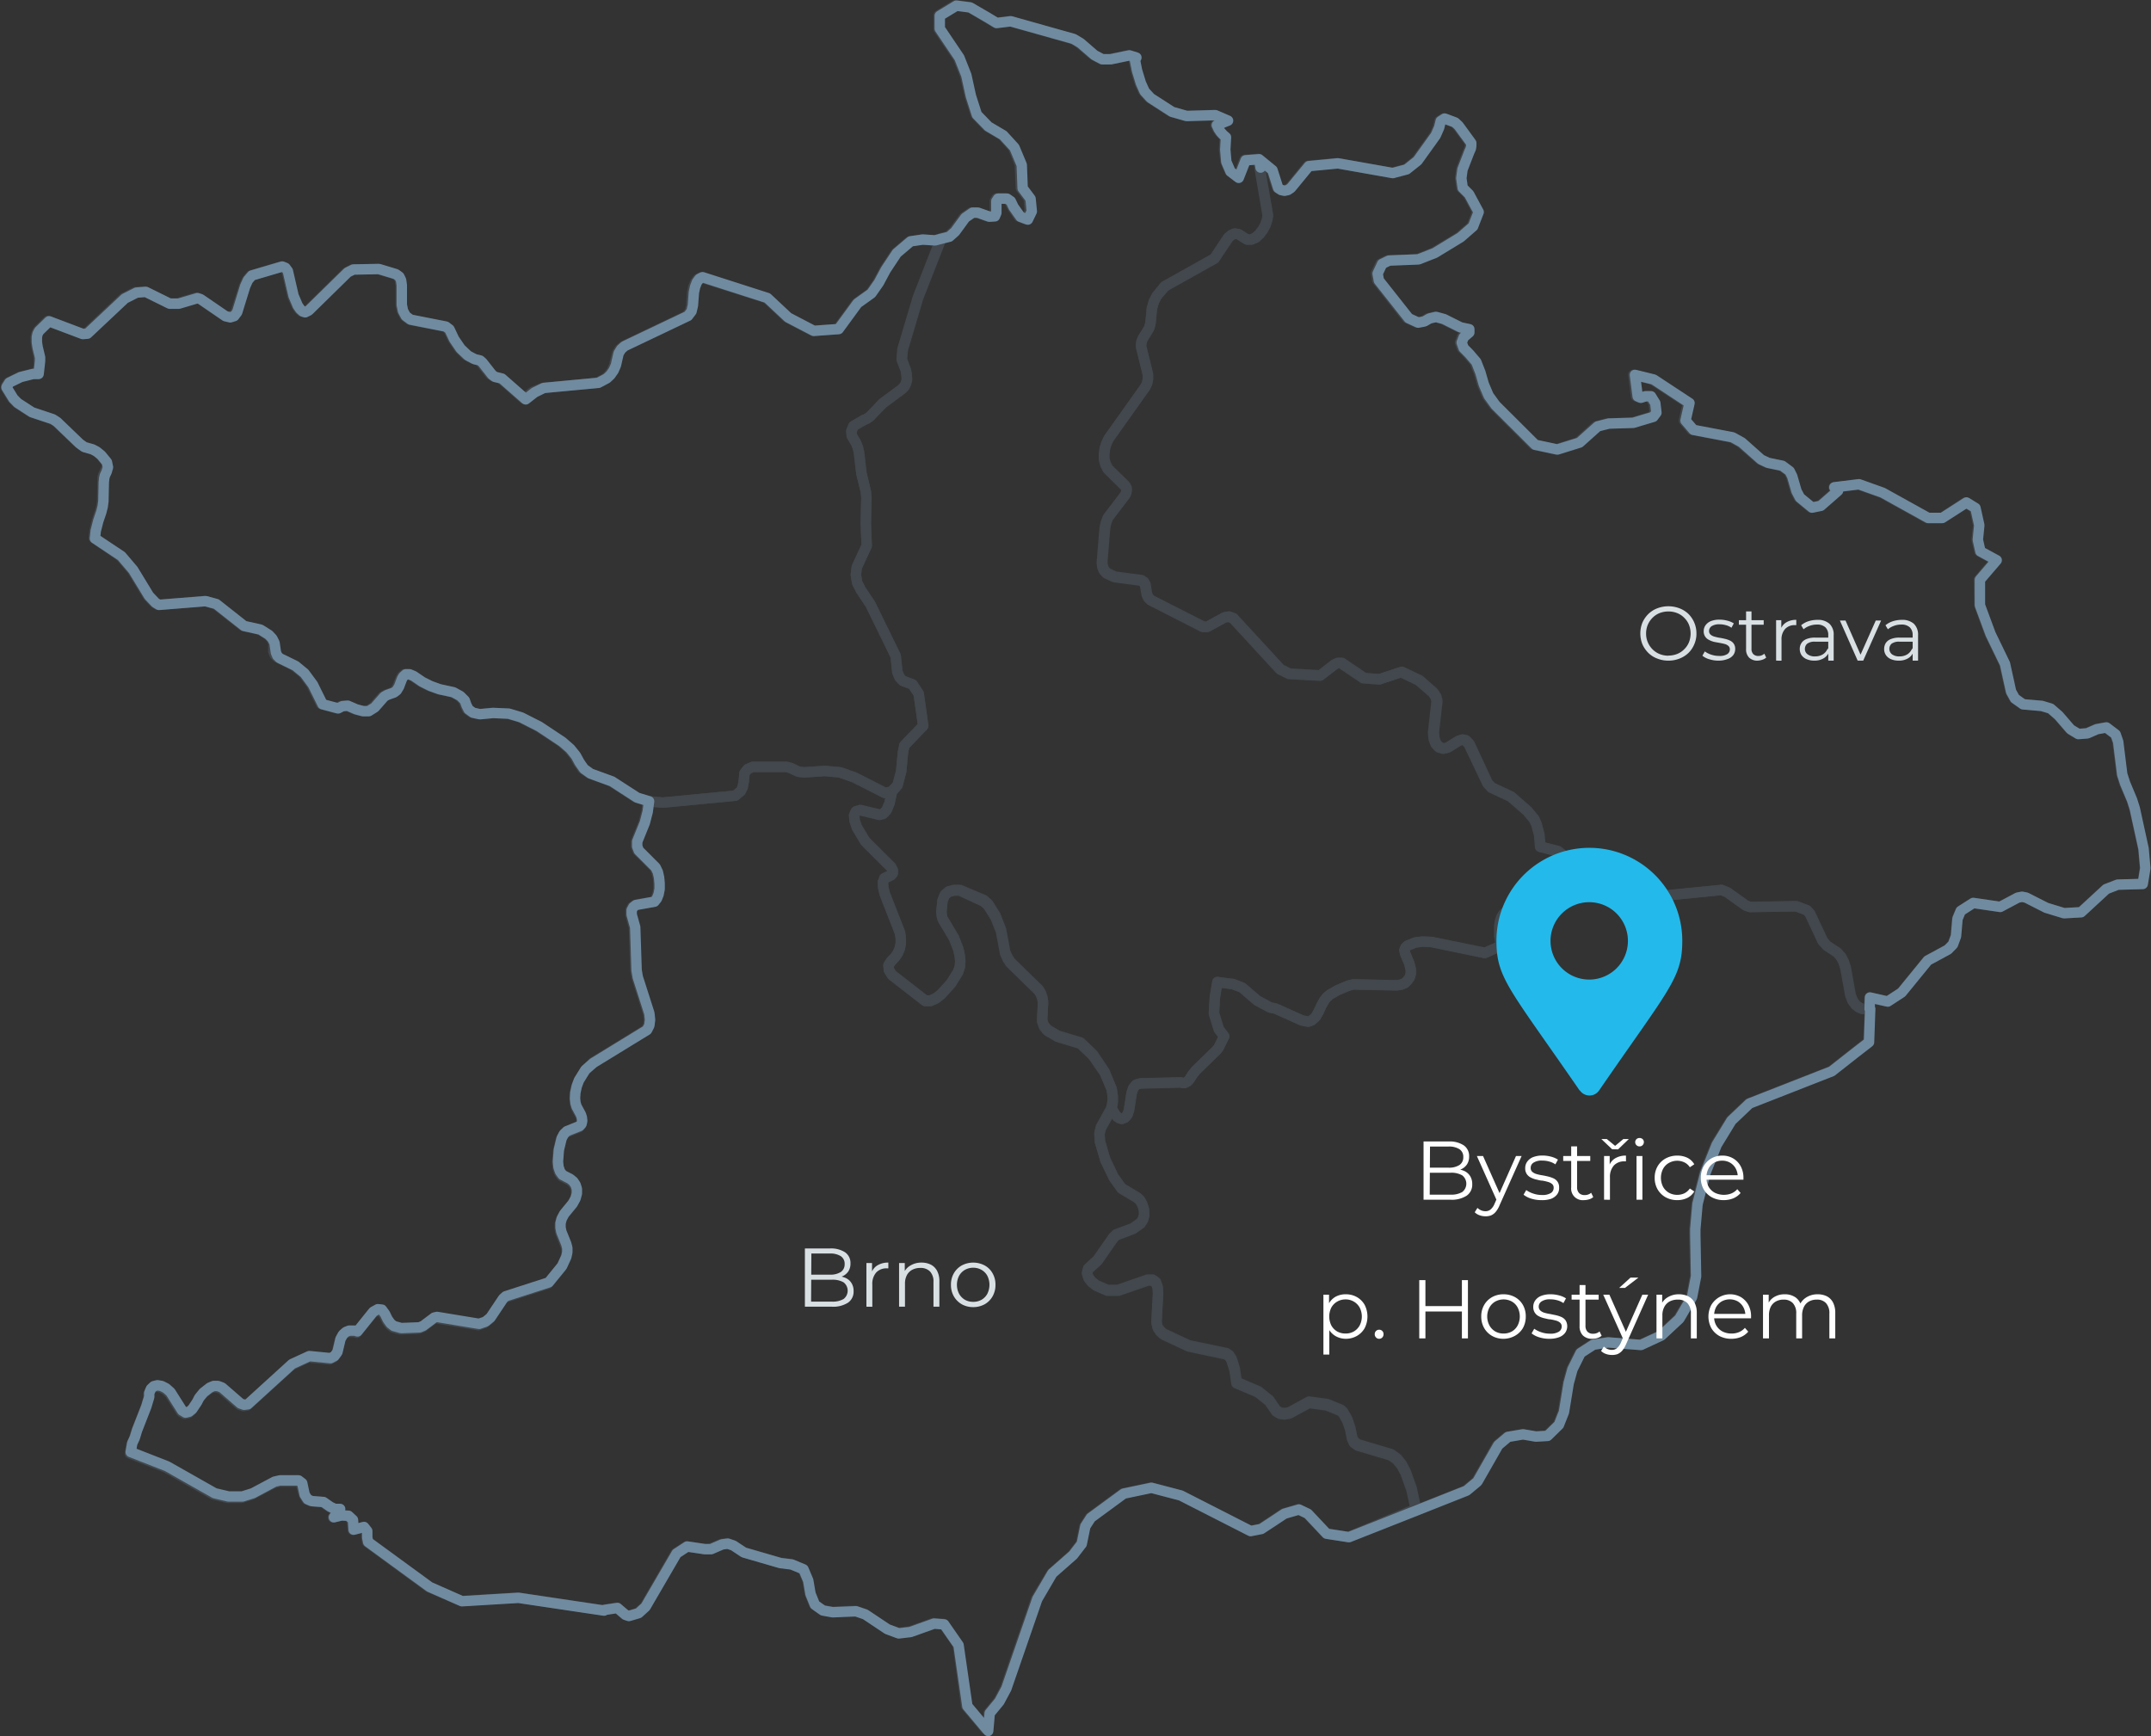 <svg id="Vrstva_1" data-name="Vrstva 1" xmlns="http://www.w3.org/2000/svg" xmlns:xlink="http://www.w3.org/1999/xlink" viewBox="0 0 310.18 250.41"><rect x="0" y="0" width="310.18" height="250.41" fill="#333333" stroke="none"/><defs><style>.cls-1,.cls-6{fill:none;}.cls-2{opacity:0.4;}.cls-3{clip-path:url(#clip-path);}.cls-4{stroke:#576673;fill:none}.cls-4,.cls-6{stroke-linecap:round;stroke-linejoin:round;stroke-width:1.5px;}.cls-5{clip-path:url(#clip-path-2);}.cls-6{stroke:#708ba0;}.cls-7{isolation:isolate;}.cls-8{fill:#d9e0e4;}.cls-9{fill:#fff;}.cls-10{fill:#23b9eb;}</style><clipPath id="clip-path" transform="translate(-0.58 -0.72)"><rect class="cls-1" x="0.75" y="0.75" width="309.51" height="249.99"/></clipPath><clipPath id="clip-path-2" transform="translate(-0.58 -0.72)"><rect class="cls-1" x="0.75" y="0.75" width="310" height="250.36"/></clipPath></defs><g class="cls-2"><g class="cls-3"><path class="cls-4" d="M142.82,3.23l1.3.78,2-.24,9.07,2.55,1,.6,2.05,1.73,1.13.6h1.22l2.69-.56,1,.32-.2.39.3,1.5.55,1.78.53,1.2.87.95,3.11,2,2.1.6,4.14-.12,1.83.78-1.63.66.25.52.31.47.37.4.4.35-.11,1.8L177.3,24l.61,1.42,1.18.89.95-2.53,2-.15,1.4,8.16-.1.64-.24.72-.38.71-.48.65-.56.5-.62.27h-.63l-1.22-.78-.54-.07-.49.2-.45.4-2,3-7.15,4-1.17,1.35-.43.84-.28,1-.2,2.1-.2.74-.9,1.46-.2.5-.07.62,1,4.06,0,.66L166,56l-.3.6L160.44,64l-.34.7-.23.74-.1.77,0,.77.19.74.36.7,2.47,2.43.2.39,0,.41-.16.46-2.53,3.33-.26.68-.17.77-.41,5,.07.6.22.53.4.43,1.14.52,3.81.5.39.27.2.36.25,1.4.19.43.36.37,7.54,3.85.62,0,2.49-1.36.62-.1.62.23,6.78,7.36,1.3.65,4.48.25,2-1.6.47-.22.51,0,3.23,2.18,2.25.18,3.2-1.06,2.55,1.22,2.05,1.77.4.62.13.6-.5,4.5.08.9.27.73.48.52.61.19.58-.13,1.61-1,.51-.17.5.11.5.53,2.7,5.68.58.62,2.78,1.3,2.36,2.05,1,1.21.33.73.4,1.5.15,1.73,2.52.65,1.12.88,1.33,1.53-1.33,3.57-1.28.32-1.09-.1-.5-.26-.83-1-.45-.35-.46-.18h-.47l-.46.2-.42.4-.36.61-.57,1.64-.32.54-.36.34-1.09.61-.32.3-.28.47-.19.61-.09.67,0,1.33.25,1.47-2.37,1.06L207,136.59l-1.34-.05-1,.13-1.07.42-.33.28-.17.4.13.55.58,1.37.21.87v.6l-.17.56-.29.41-.39.39-.53.22-.63.1-6.28-.13-.69.17-1.52.63-1.15.66-.45.37-.37.47-.42.76-.41.9-.44.75-.55.48-.52.18-.9-.18-3.8-1.71-.77-.15-1.87-1-2.17-1.87-1.36-.51-.55-.07-1.66-.22-.36,2.18-.14,2.33.71,2.31.76,1-.79,1.63-.3.38-3,2.92-.48.6-.42.68-.29.32-.4.2-.29,0-.35-.07L165,157l-.62.18-.4.49-.24.7-.38,2.49-.23.66-.37.43-.44.16L162,162l-.34-.24-.28-.32-.4-.7-.09-.22.07-.24.1-.64,0-.77-.15-1-1.05-2.45L158.19,153l-1.8-1.73-3.3-1-1.47-.86-.5-.61-.27-.76.13-2.65-.11-.68-.21-.59-.3-.5-4.1-4-.45-.72-.3-.7-.59-3.16-.79-2-1.08-1.72-.62-.56L139,129.18l-.86,0-.75.19-.57.47-.33.82-.16,1.62.06.58.13.47,1.61,2.7.63,1.6.2.88.1.87-.07.83-.26.77-1,1.61-1.43,1.58-.77.6-.79.34-.75,0-4.8-3.74-.43-.7-.07-.66.39-.6.57-.6.42-.62.27-.66.13-.7v-.74l-.11-.77-2.2-5.62-.22-.91-.05-.77.2-.55,1-.5.23-.28v-.37l-.2-.44-3.77-3.76-1.2-2-.34-1-.07-.8.25-.53.62-.2,2.8.67.54-.15.48-.52.41-1,.36-1.65L130,114l.53-2,.25-2.74.2-1,2.72-2.83-.65-4.64-.88-1.32-1.42-.55-.45-.48-.33-.77-.23-2.3-3.64-7.47-1.41-2.13-.5-1-.2-1.16.15-1.08,1.42-3.08-.12-3.29.09-3.7-.09-.83L124.82,69l-.36-3.07-.16-.67-.25-.63-.62-1.06-.05-.65.29-.74,1.5-.88.33-.12.54-.36,1.8-1.95,2.7-2,.4-.38.26-.49.13-.54-.07-.93-.1-.49-.57-1.48.12-1.45,2.22-7.47,3.34-8.56,1-.25.83-.74,1.47-2,1.06-.73.77,0,1.63.58.8-.05.22-.51,0-1.67.24-.38,1.3,0,.53.37.4.83.95,1.41,1.06.41.57-1.18-.18-1.82-1.14-1.52-.13-3.36L146.69,22l-1.6-1.77-2.15-1.27-1.65-1.7-.87-2.69-.66-2.94-1-2.54-2.83-4.18V2.93l2.4-1.46,2,.26Z" transform="translate(-0.58 -0.72)"/><path class="cls-4" d="M111.08,43.7l3,2.81,3.7,1.93,3.58-.26,2.72-3.72,2-1.43,1.07-1.53,1-1.87,1.59-2.4,2-1.7,1.75-.26,1.77.12,1.07-.27-3.34,8.55-2.22,7.48-.12,1.44.56,1.49.1.48.08.93-.14.54-.25.5-.4.37-2.7,2L126,60.8l-.54.36-.33.12-1.5.88-.3.74.06.65.62,1.06.25.63.16.67.36,3.07.65,2.62.08.83-.08,3.7.13,3.3-1.43,3.07L124,83.58l.18,1.16.5,1,1.42,2.13,3.65,7.45.24,2.3.32.77.45.49,1.43.54.87,1.33.66,4.63L131,108.21l-.2,1-.26,2.74-.53,2-.88.93-1,.2-4.42-2.24-2.06-.72-2.2-.2-3,.2-.8-.1-1.1-.53-.67-.17-4.71,0-.77.32-.45.6-.1,1.14-.17.9-.29.55-.78.65-10.46,1-2.12-.2-1.72-.52-3.62-2.35-3.1-1.13-1-.68-.62-.9-.56-1-.8-1-1.14-1-3.32-2.2-2.6-1.32-1.78-.54-2.27-.1-1.9.18-1-.22-.66-.47-.28-.6-.26-.7-.63-.64-1-.54-2-.44-1.3-.46-1.2-.6-1.24-.85-.6-.25h-.53l-.37.33-.2.36-.43,1.1-.31.53-.41.32-1,.35-.42.24-1.36,1.55-.86.54h-.82l-1-.27-1.2-.52-.77.07-.63.32-2.24-.6-1.39-2.83-1.2-1.63-1.44-1.15-2.3-1.12-.34-.34-.21-.47L40,93.44l-.31-.63-.47-.53L38,91.52,35.62,91l-4-3.16-1.54-.43-6.73.55-.5-.28-.94-1-2.27-3.73-1.7-2L14.1,78.31l.12-1.1.35-1.41L15,74.5l.21-.8.1-.76.06-2.74,0-.6.1-.4.24-.48L16,68l-.13-.67-.82-1-.65-.54-.61-.31-1.16-.34-.72-.51L8.67,61.56l-.62-.4-3-1L3,58.84l-.64-.66-1-1.63.43-.66,1.63-.8,1.8-.45.79,0,.16-1.41,0-.49,0-.47-.33-1.56-.1-.7v-.72l.1-.46.2-.4L7.48,47l4.87,1.84.68-.05,5.37-5.08,1.7-.85,1.35-.11,3.44,1.7,1.3,0,2.7-.8.46.15,3.59,2.46.68.15.56-.18.43-.55L35.78,42l.4-.87.56-.67,4.38-1.3.46.2.34.46.82,3.55.62,1.45.34.5.37.33.37.12.5-.25L50.56,40l.82-.41,3.68-.07,2.45.74.49.36.26.52.09.74,0,2.8.19.89.4.73.7.53,5.07,1,.53.41.66,1.39.87,1.3,1,1,1,.53.78.18.33.3,1.4,1.77.42.3,1,.23,3.42,3,1.28-1,1.37-.56,7.88-.74,1.21-.64.52-.5.44-.62.33-.76.41-1.72.37-.6.5-.44,9.12-4.36.52-.66.19-.85.13-1.87.18-.82.27-.67.36-.48.46-.23Z" transform="translate(-0.58 -0.72)"/><path class="cls-4" d="M182,23.66l1.92,1.57.83,2.57.44.3.48.1.46-.1.46-.3,2.59-3.16,4.2-.39,7.88,1.4,2.05-.53,1.51-1.24,2.62-3.64.49-1.13.23-.94.57-.37,1.5.55.5.47,1.62,2.2.21.31,0,.37-.06.42-.2.43-1,2.59-.17,1.26.2,1.4.93.92,1.37,2.56-.83,2.09-1.78,1.55-3.76,2.26-2.35.93-4.26.16-1,.5-.64,1.38.18,1,4.28,5.45,1.38.63.9-.16.74-.44.94-.22,1.16.32,2.4,1.2,1.24.26,0,.14,0,.12,0,.11,0,.1-.83.7-.28.76.28.79.83.83,1,1.17.6,1.52.5,1.7.68,1.64,1,1.38,5.71,5.7,3.21.69,3.21-1,2.6-2.33,1.6-.42,3.54-.1,2.87-.86.45-.6-.15-1.37-.62-1-.76,0-.7.22-.47-.2-.39-3.1,1.47.36,1.25.31,5.15,3.39-.57,2.53,1.14,1.34,5.64,1.07,1.34.74L254.39,67l1,.47,2.07.43,1.05.78.37.75.61,2.13.5.93,1.75,1.44,1.27-.26,2.47-2.16-.1-.23-.11-.16-.16-.08H265l3.55-.44,3.41,1.22,6.56,3.64h2L284,73.19l1.3.8.54,2.48-.22,2.1.39,1.68,2.34,1.27-2.42,2.82L286,88l1.53,4.16,2.08,4.3.89,4,.55,1,1.18.82,2.72.24,1.25.38,1.15,1,1.74,2,1.1.67,1.3-.1,1.37-.6,1.38-.24,1.32,1,.37,1.07.59,4.7.4,1.3,1.05,2.39.39,1.23,1.27,5.8.25,2.82-.37,2.27-3.61.1-1.65.64-3.62,3.34-2.47.14-2.56-.79-2.89-1.46-.6-.12-.62.12-2.52,1.34-3.9-.57-1.8,1.15-.47,1.12-.21,2.53-.45,1.19-.73.74-2.9,1.57-3.76,4.62-2,1.3-2.58-.59-.05,1.65-1,0-.5-.21-.48-.37-.43-.58-.32-.82-.7-3.88-.26-.86-.39-.77-.54-.63-1.52-1-.59-.67-1.84-3.95-.44-.49-1.52-.58-6.7.1-.6-.21-2.65-1.9-.83-.34-13.76,1.36-.74-.16-.62-.32-.49-.5-.34-.68-.37-1.68-.25-.58-.3-.37-.36-.2-3.89-.07-1.32-1.53-1.12-.89-2.52-.64-.16-1.73-.4-1.5-.32-.73-1-1.21-2.36-2.06-2.78-1.3-.58-.61L212.5,108l-.5-.52-.5-.11-.51.17-1.61,1-.58.12-.6-.18-.5-.52-.26-.74-.08-.9.5-4.5-.14-.6-.4-.62-2-1.77-2.55-1.22-3.2,1.06-2.25-.17-3.23-2.19-.51,0-.48.22L191,98.12l-4.47-.25-1.3-.65-6.78-7.36-.62-.23-.62.1-2.49,1.36-.62,0-7.54-3.84-.36-.37-.19-.44L165.77,85l-.2-.36-.38-.26-3.82-.5-1.14-.53-.4-.43-.21-.52-.08-.61.41-5,.17-.77.26-.68,2.54-3.33.15-.46,0-.41-.21-.4-2.47-2.42-.36-.7-.19-.74,0-.77.1-.77.23-.74.34-.7,5.25-7.4L166,56l.1-.61,0-.66-1-4.06.06-.62.2-.5.9-1.46.21-.74.2-2.1.28-1,.43-.84L168.51,42l7.15-4,2-3,.46-.4.48-.2.54.08,1.22.77H181l.61-.28.56-.5.49-.64.38-.71.24-.72.09-.64Z" transform="translate(-0.58 -0.72)"/><path class="cls-4" d="M142.91,250.34l-3-3.56-1.22-8.85-2.09-3-1.45-.11-3.4,1.21-1.7.2-1.61-.6-3.2-2.13-1.34-.46-3.36.14-1.4-.25-1.16-.81-.64-1.6-.32-1.92-.7-1.6-1.68-.7-1.64-.19-5.27-1.54-1.5-1-.8-.28-.82.12-1.6.67-.91.05-2.54-.38-1.54,1-4.47,7.7-1,.9-1.38.41-.5-.16-1.16-1-1.84.27-.1.1-12.33-1.84-8.15.5-4.68-2-8.87-6.49-.13-.66v-.93l-.47-.58-1.5.4-.09-1.42-.65-.6-1-.05-1.11.27.9-1.2-.74,0-.65-.3-1-.71-1.69-.13-.6-.25-.43-.7L44,214.81l-.51-.39h-2.7l-.77.2-3.13,1.66-1.49.47h-2l-2-.47-6.85-3.88-5.25-2.05v0l.22-1.27.37-.81.33-1.08,1.34-3.4.43-1.41v-.55l.25-.62.4-.37.52-.14.6.1.64.34.65.57,1.66,2.64.52.3.5-.11.46-.38.71-1.06.28-.58.61-.75.93-.73.56-.23.6,0,.61.22,2.65,2.31.51.18.55-.08,6.38-5.81,2.48-1.14,3.06.3.57-.3.44-.58.45-1.9.34-.63.43-.38.46-.17h.84l.36.12,2.28-2.84.65-.36.59.05.45.62.39.81.42.57.47.37,1.05.3,2.65-.11.54-.22,1.57-1.19.4-.1,6.08,1,.92-.32.73-.6,1.83-2.73.36-.33,6.2-2,1.93-2.37.61-1.32.14-.65v-.63l-.16-.59-.7-1.74-.12-.6v-.63l.17-.66.37-.7,1.24-1.5.4-.74.18-.7v-.65l-.17-.58-.33-.49-.46-.38-1.1-.56-.36-.5-.22-.65-.09-.77.13-1.7.4-1.66.33-.62.42-.41,1.86-.75.27-.3.1-.45,0-.51-.15-.42-.62-1.14-.15-.5-.07-.66,0-.84.2-.93.33-.86.92-1.51L86,154l7.7-4.72.36-.66.1-.82-.11-.93-1.67-5.22-.18-1-.2-6.2-.51-1.82,0-.63.25-.46.4-.3,2.64-.47.35-.43.25-.63.15-.76,0-.84-.07-.85-.2-.78-.3-.66-2.43-2.42-.23-.6,0-.7,1.1-2.72.41-1.58.2-1.5,2.13.18,10.46-1,.78-.64.28-.56.17-.9.1-1.14.46-.6.76-.32H114l.67.17,1.1.53.8.1,3-.21,2.2.2,2.07.73,4.42,2.25.95-.21-.35,1.65-.42,1-.47.52-.54.15-2.8-.67-.63.2-.24.54.07.8.33.95,1.2,2,3.77,3.76.2.44v.37l-.23.29-1,.49-.2.56.06.76.22.92,2.2,5.61.1.77v.74l-.14.7-.27.66-.41.63-.58.59-.38.6.07.66.43.7,4.8,3.74.75,0,.78-.35.78-.59,1.42-1.58,1-1.61.26-.77.07-.83-.09-.87-.2-.88-.63-1.6-1.61-2.7-.13-.47-.06-.58.16-1.62.33-.82.56-.47.75-.2.87,0,3.44,1.44.63.56,1.08,1.72.79,2.05.59,3.17.3.7.44.72,4.1,4,.3.5.21.58.12.68-.14,2.65.27.76.5.61,1.47.86,3.3,1,1.8,1.73,1.66,2.47,1,2.45.15,1,0,.77-.1.64-.06.24-.09.3-1.45,2.62-.2.88.07,1.13.78,2.65,1.2,2.5,1.13,1.59,2.31,1.38.38.38.3.54.24.74.05.79-.18.65-.36.54-1.1.79-2.4.89-.42.41-2.29,3.28-1.34,1.22-.16.63.2.64.46.6.67.53,1.61.7,1.54,0,4.3-1.49.66,0,.5.34.24.67.06.91-.23,4.19.17.71.36.52.48.43,3.63,1.7,5.46,1.14.42.29.34.52.45,1.42.28,1.94,3.12,1.33,1.58,1.27,1,1.47.57.34.66.07.69-.13,2.8-1.53,2.6.35,2,.82.34.33.57,1,.44,1.26.28,1.4.27.59.56.4,4.78,1.43.84.6.69.84.57,1.07.85,2.38.65,3L195,222.39l-3.23-.5-2.7-2.87-1.29-.62-2.1.61-1.61,1.07-1.72,1.13-1.54.3-10.06-5.13-4.24-1.11-4,.84-4.74,3.47-.8,1.25-.52,2.53L155.21,225l-3,2.64L150,231.33l-4.46,12.9-1,1.87-1.4,1.7Z" transform="translate(-0.58 -0.72)"/></g><path class="cls-4" d="M267.88,152.65l-3.26,2.56-11.88,4.65-2.6,2.47L248,165.8l-1.65,4.12-1.12,4.43-.32,3.63v.81l.12,6-.59,3-1.83,3.12-2.6,2.43-2.93,1.35-4.73-.37-2.13.33-1.85,1.2-1.17,2.35-.55,2-.68,4.17-.72,1.84-1.63,1.59-1.68.1-1.86-.32-2.17.37-1.43,1.2-3,5.25-1.56,1.3-7.16,2.84-.66-3-.84-2.37-.58-1.07-.69-.85-.84-.6-4.78-1.42-.56-.41-.27-.6-.28-1.4-.43-1.24-.58-1-.33-.34-2-.81-2.6-.35-2.8,1.52-.7.13-.64-.07-.57-.34-1-1.46L182,201.56l-3.13-1.33-.28-1.94-.45-1.41-.34-.53-.42-.28L172,194.93l-3.63-1.7-.48-.43-.35-.52-.18-.71.23-4.19-.05-.91-.25-.67-.5-.34-.66-.05-4.3,1.48-1.54,0-1.61-.7-.67-.52-.47-.6-.19-.64.16-.63,1.35-1.22,2.28-3.28.43-.41,2.39-.9,1.1-.78.36-.54.18-.66-.05-.78-.23-.74-.31-.54-.37-.39-2.32-1.38-1.13-1.58-1.2-2.5-.78-2.65-.08-1.14.21-.87,1.45-2.62.09-.3.09.21.39.7.28.33.34.23.4.07.44-.15.37-.43.22-.67.39-2.49.24-.7.4-.48.61-.18,5.75-.14.35.07.3,0,.39-.2.29-.32.42-.66.48-.61,3-2.92.3-.38.8-1.63-.77-1-.71-2.32.13-2.32.37-2.18,1.65.22.56.06,1.35.51,2.18,1.87,1.86,1,.78.16,3.8,1.71.9.18.52-.18.55-.49.43-.75.41-.9.43-.75.37-.47.45-.37,1.15-.66,1.52-.63.68-.17,6.28.13.63-.1.54-.23.38-.38.3-.41.17-.56v-.6l-.22-.87-.57-1.37-.13-.55.16-.4.33-.28,1.07-.43,1-.13,1.34.06,7.75,1.57,2.38-1.06-.25-1.46,0-1.33.09-.67.19-.61.27-.47.33-.3,1.09-.6.35-.36.33-.53.56-1.64.37-.62.42-.4.45-.19h.47l.47.18.44.34.83,1,.5.26,1.1.1,1.28-.32,1.32-3.57,3.9.06.34.21.31.37.25.58.36,1.68.35.68.49.5.62.32.74.16,13.76-1.37.82.34,2.66,1.9.6.22,6.7-.1,1.52.57.44.5,1.85,3.94.59.67,1.51,1,.55.63.39.77.26.86.7,3.89.32.81.42.58.5.37.5.2,1,0L270,151Z" transform="translate(-0.58 -0.72)"/></g><path class="cls-1" d="M136.08,3V4.89l2.83,4.2,1,2.53.65,2.94.87,2.68L143.09,19l2.15,1.26,1.6,1.78.94,2.48.13,3.36,1.14,1.52.17,1.82-.56,1.18L147.6,32l-.94-1.42-.41-.83-.53-.37-1.3,0-.25.38,0,1.67-.22.5-.8.06-1.63-.58-.77,0-1.06.73-1.46,2-.83.74-1,.26-1.06.27-1.77-.11-1.75.25-2,1.7-1.59,2.4-1,1.88-1.08,1.53-2,1.42-2.71,3.73-3.59.25-3.7-1.92-3-2.81-9.33-3-.46.23-.36.48-.27.67-.18.81-.13,1.87-.2.86-.51.66-9.13,4.36-.5.43-.37.6-.4,1.74-.34.75-.44.63-.52.5-1.21.63L79,56.67l-1.37.56-1.28,1-3.42-3-1-.24-.42-.3-1.4-1.77-.34-.3L69,52.44l-1-.52-1-1-.88-1.31-.65-1.39-.54-.4-5.07-1-.7-.52-.4-.74-.18-.88,0-2.8-.1-.73-.26-.53-.49-.36-2.44-.74-3.68.07-.83.41-5.62,5.54-.5.25-.37-.12-.36-.32-.35-.51L42.9,43.4l-.82-3.55-.34-.46-.46-.19L36.9,40.49l-.56.67-.4.88-1.17,3.74-.43.54-.56.19-.69-.16-3.58-2.46-.46-.15-2.7.8h-1.3L21.6,42.81l-1.33.11-1.71.86-5.37,5.07-.68.06L7.65,47.05,6.2,48.46l-.2.41-.1.46v.73l.1.7.32,1.55,0,.47,0,.49-.17,1.41-.78,0-1.8.45-1.63.8-.43.67,1,1.63.65.65,2.07,1.34,3,1,.62.4,3.21,3.11.71.52,1.17.33.6.31.66.54.82,1,.12.68-.2.7-.23.48-.1.4-.06.6L15.48,73l-.1.75-.2.8-.43,1.3-.35,1.41-.13,1.1,3.82,2.54,1.7,2,2.27,3.72.94,1,.51.28,6.73-.55,1.54.43,4,3.16,2.36.56,1.22.77.48.53.32.63.2,1.37.2.47.35.34,2.28,1.12,1.43,1.15,1.21,1.64,1.4,2.82,2.23.6.63-.32.77-.07,1.2.53,1,.27h.82l.86-.54,1.36-1.55.42-.24,1-.36.4-.31.32-.54.43-1.1.2-.35.37-.34h.52l.6.25,1.23.85,1.19.6,1.31.47,2,.43,1,.54.63.64.25.7.3.6.65.47,1,.22,1.9-.19,2.27.11,1.79.54,2.6,1.3,3.31,2.22,1.15,1,.8,1,.55,1,.63.9.94.68,3.1,1.14,3.62,2.34,1.72.53-.2,1.51-.42,1.58-1.1,2.72v.7l.22.6,2.43,2.42.31.66.19.79.07.84,0,.84-.14.77-.26.62-.35.43-2.64.47-.4.3-.24.46,0,.63.51,1.82.2,6.2.17,1,1.67,5.22.1.93-.1.82-.34.66L86.17,154l-1.1,1.12-.93,1.5-.32.88-.2.92-.05.84.07.66.15.5.62,1.14.15.41.06.51-.1.46-.27.3-1.86.74-.43.41-.32.63-.4,1.65-.13,1.7.09.77.22.66.36.5,1.1.56.46.38.33.5.17.57V173l-.18.7-.4.74L82,175.92l-.37.7-.16.65v.63l.12.61.7,1.73.17.6v.62l-.14.65-.61,1.33-1.93,2.36-6.2,2-.37.33-1.82,2.73-.73.6-.92.32-6.08-1-.4.1-1.57,1.18-.54.22-2.65.11-1-.3-.47-.37-.42-.57-.39-.8-.45-.62-.59-.06-.65.36-2.28,2.84-.37-.11-.82,0-.47.18-.43.38-.34.63-.45,1.9-.44.58-.57.29-3.05-.3-2.48,1.14-6.38,5.82-.55.07-.52-.17L32.69,201l-.62-.23-.6,0-.56.23-.92.73-.61.74-.29.58-.71,1.06-.46.38-.5.11-.5-.3-1.68-2.64-.65-.57-.64-.33-.6-.1-.53.14-.4.37-.25.61v.55l-.41,1.41-1.35,3.4-.33,1.09-.36.8-.22,1.27v0l5.26,2,6.84,3.88,2,.47h2l1.49-.47,3.13-1.67.77-.18h2.7l.52.4.35,1.64.44.69.6.25,1.69.13,1,.7.66.3.74,0-.9,1.2,1.11-.26,1,0,.65.6.1,1.41,1.5-.38.46.57v.93l.13.67,8.86,6.48,4.68,2,8.15-.5,12.35,1.86.1-.1,1.82-.27,1.17,1,.49.16,1.39-.41,1-.91,4.47-7.7,1.54-1,2.54.38.91-.05,1.6-.68.8-.1.82.27,1.5,1,5.27,1.54,1.64.2,1.68.69.69,1.6.33,1.94.64,1.58,1.15.82,1.41.25,3.36-.14,1.35.46,3.19,2.12,1.62.62,1.7-.21,3.39-1.21,1.45.1,2.09,3,1.22,8.84,3,3.59.22-2.54,1.4-1.71,1-1.86,4.46-12.91,2.17-3.71,3-2.64,1.26-1.62.52-2.53.8-1.24,4.75-3.48,3.94-.85,4.25,1.12,10.06,5.12,1.53-.29,1.72-1.13L185.8,219l2.1-.61,1.3.62,2.7,2.86,3.22.5,9.79-3.87,7.16-2.83,1.56-1.3,3-5.26,1.42-1.19,2.18-.37,1.85.32,1.69-.1,1.62-1.59.72-1.84.68-4.17.55-2,1.17-2.35,1.85-1.2,2.13-.33,4.74.36,2.93-1.35,2.6-2.43,1.83-3.11.58-3-.12-6V178l.31-3.63,1.12-4.43,1.65-4.12,2.13-3.47,2.6-2.47,11.85-4.63,3.26-2.57L270.1,151l.16-4.8.06-1.65,2.57.59,2-1.3,3.76-4.62,2.9-1.57.73-.74.44-1.2.22-2.52.46-1.12,1.81-1.15,3.9.57,2.52-1.34.61-.12.61.12,2.89,1.47,2.55.78,2.48-.14,3.62-3.35,1.65-.63,3.6-.1L310,126l-.25-2.81-1.27-5.8-.4-1.24-1-2.38-.4-1.31-.6-4.7-.36-1.06-1.32-1-1.38.24-1.38.6-1.29.11-1.1-.67-1.74-2.05-1.15-.95-1.26-.38-2.72-.24-1.17-.83-.56-1-.88-4-2.08-4.3L286.11,88l0-3.67,2.42-2.83-2.34-1.26-.38-1.68.21-2.1-.54-2.5-1.3-.79-3.48,2.23h-2l-6.56-3.63-3.41-1.22L265.1,71h.2l.15.08.12.16.1.23-2.47,2.17-1.28.25-1.75-1.44-.5-.93-.6-2.12-.38-.76-1-.77-2.07-.44L254.53,67l-2.77-2.4-1.34-.75-5.64-1.07-1.15-1.33.57-2.54-5.14-3.38-1.25-.31-1.47-.37.4,3.1.46.2.7-.21.76,0,.62.95.15,1.38-.45.6-2.87.85-3.53.11-1.6.42-2.6,2.33-3.22,1-3.2-.69-5.72-5.7-1-1.38-.69-1.64-.49-1.7-.6-1.52-1-1.18-.83-.83-.27-.8.28-.75.82-.7,0-.1,0-.1,0-.13,0-.14L211.24,48l-2.4-1.19-1.15-.32-.95.22-.74.44-.9.16-1.37-.62-4.29-5.45-.18-1,.65-1.39,1-.49,4.25-.16,2.36-.93L211.24,35,213,33.4l.82-2.08-1.38-2.56-.93-.93-.2-1.39.18-1.26,1-2.58.2-.44.06-.41-.05-.37-.22-.32-1.62-2.2-.49-.46-1.5-.56-.58.37-.22.95-.5,1.12L205,23.92l-1.52,1.24-2,.53-7.89-1.4-4.2.4-2.59,3.14-.45.31-.47.1-.47-.1-.45-.3-.82-2.58-1.92-1.56.2,1.19-.2-1.19-2,.14-1,2.53-1.17-.9-.62-1.41-.17-1.75.1-1.8-.4-.36-.36-.4-.31-.46-.25-.52,1.63-.66-1.83-.78-4.14.12-2.1-.6-3.1-2-.87-.94-.53-1.2-.55-1.8-.3-1.5.2-.38-1-.31-2.69.56h-1.21l-1.13-.6L156.35,7l-1-.6-9.06-2.55-2,.25-1.3-.8-2.49-1.5-2-.25Z" transform="translate(-0.58 -0.72)"/><g class="cls-5"><path class="cls-6" d="M270.27,146.23l-.17,4.8L268,152.66l-3.27,2.57-11.87,4.65-2.6,2.47-2.12,3.47-1.65,4.12-1.12,4.43-.32,3.63v.8l.11,6-.58,3-1.83,3.12-2.6,2.42-2.93,1.36-4.73-.37-2.13.33-1.85,1.2-1.17,2.35-.55,2-.68,4.17-.73,1.84-1.62,1.59-1.68.1-1.86-.32-2.17.37-1.42,1.2-3,5.25-1.56,1.3-7.16,2.84-9.8,3.87-3.22-.5-2.7-2.87-1.29-.62-2.1.61-1.61,1.07-1.72,1.13-1.54.3-10.06-5.13-4.24-1.11-4,.84-4.74,3.48-.8,1.24-.52,2.53L155.33,225l-3,2.64-2.17,3.71-4.46,12.9-1,1.87-1.4,1.7-.22,2.55-3-3.58L138.81,238,136.73,235l-1.46-.11-3.39,1.21-1.7.2-1.62-.6-3.19-2.13-1.35-.46-3.35.14-1.41-.25-1.16-.82-.64-1.58-.33-1.93-.68-1.61-1.69-.7-1.63-.2-5.27-1.53-1.51-1-.81-.27-.81.1-1.6.69-.9,0-2.55-.38-1.53,1-4.48,7.7-1,.91-1.39.41-.49-.16-1.17-1-1.83.28-.1.1-12.34-1.84-8.15.49-4.66-2.06-8.87-6.48-.13-.66v-.93l-.46-.58-1.5.39-.1-1.41-.65-.6-1-.05-1.1.27.9-1.2-.75,0-.65-.3-1-.7-1.68-.13-.6-.26-.44-.68-.35-1.65-.52-.4-2.7,0-.77.18-3.13,1.67-1.5.47h-2l-2-.47-6.85-3.88-5.26-2.06v0l.22-1.27.37-.8.33-1.08,1.33-3.41.42-1.4v-.55l.26-.62.4-.37.52-.13.6.1.65.33.64.57,1.67,2.64.5.3.5-.12.47-.38.7-1.05.3-.59.6-.74.93-.73.56-.23.6,0,.61.23,2.65,2.3.52.18.54-.07,6.38-5.81,2.48-1.14,3.06.3.57-.3.43-.59.45-1.89.35-.63.43-.38.46-.18.83,0,.37.11,2.28-2.84.65-.36.59.06.45.62.39.8.42.58.46.36,1.06.3,2.64-.1.55-.23,1.57-1.18.4-.1,6.08,1,.92-.32.73-.6,1.82-2.73.37-.33,6.2-2,1.93-2.37.61-1.33.14-.65v-.62l-.16-.6-.7-1.73-.12-.6v-.64l.17-.65.37-.7,1.23-1.5.4-.73.19-.7v-.65l-.18-.58-.33-.5-.45-.37-1.1-.57-.37-.5-.22-.65-.08-.77.13-1.7.4-1.66.32-.62.42-.41,1.86-.75.27-.3.1-.45-.06-.51-.14-.41-.62-1.15-.15-.5-.07-.65.05-.84.2-.93.32-.87.93-1.5L86.18,154l7.7-4.72.34-.66.1-.82-.1-.93-1.67-5.22-.17-1-.2-6.2-.51-1.82,0-.63.24-.46.4-.3,2.64-.47.35-.43.25-.62.15-.77,0-.84-.08-.84-.18-.79-.32-.66-2.42-2.42-.23-.6,0-.7,1.1-2.72.41-1.58.2-1.51-1.72-.53-3.62-2.34-3.1-1.13-.94-.68-.63-.9-.55-1-.8-1-1.15-1-3.31-2.2-2.6-1.32-1.79-.54-2.27-.1-1.9.18-1-.22-.65-.47-.3-.6-.25-.7-.63-.63-1-.55-2-.43-1.3-.47-1.2-.6-1.23-.84-.6-.25h-.53l-.37.33-.2.36-.42,1.1-.32.53-.4.31-1,.36-.42.24-1.36,1.55-.86.54h-.82l-1-.27-1.2-.52-.77.07-.63.32-2.24-.6-1.4-2.83-1.2-1.63L43.2,96.76l-2.29-1.12-.34-.34-.2-.47-.2-1.38-.32-.63-.48-.52-1.22-.77L35.78,91l-4-3.16-1.54-.42-6.73.54L23,87.65l-.94-1-2.27-3.73-1.7-2-3.82-2.54.12-1.1.36-1.41.44-1.3.2-.8.1-.75.06-2.75.06-.58.1-.4.24-.5.2-.68L16,67.38l-.82-1-.65-.53-.61-.32-1.17-.33-.7-.51L8.82,61.58l-.62-.4-3-1L3.15,58.85l-.64-.65-1-1.63.42-.67,1.64-.8,1.8-.45.78,0,.16-1.42.05-.48,0-.48L6,50.76l-.1-.7v-.72l.1-.46.21-.41,1.45-1.41,4.87,1.84.67-.06,5.38-5.06,1.7-.86,1.34-.1,3.44,1.7,1.3,0,2.7-.8.46.15,3.59,2.46.68.16.57-.18.42-.55L35.94,42l.4-.88.57-.67,4.38-1.29.46.19.34.46.82,3.56.61,1.43.35.51.37.33.36.12.5-.25L50.72,40l.83-.41,3.68-.07,2.45.74.49.36.25.52.1.74,0,2.8.18.88.4.74.7.52,5.07,1,.53.4.66,1.4L67,51l1.05,1,1,.53.77.18.34.3,1.4,1.78.41.29,1,.24,3.42,3,1.28-1L79,56.67l7.89-.74,1.2-.64.53-.5.44-.63.33-.75.4-1.73.37-.6.5-.44,9.13-4.35.51-.67.2-.85.14-1.87.18-.82.26-.67.36-.48.46-.23,9.34,3,3,2.81,3.7,1.93,3.58-.26,2.72-3.72,2-1.43,1.07-1.53,1-1.87,1.59-2.4,2-1.7,1.76-.26,1.76.12,1.07-.28,1-.25.83-.74,1.46-2,1.06-.73.77,0,1.64.58.8-.05.21-.5,0-1.68.25-.37h1.3l.53.37.4.84,1,1.41,1.06.4.57-1.18-.18-1.82-1.14-1.52-.13-3.36L146.87,22l-1.62-1.77-2.15-1.27-1.65-1.7-.86-2.68-.66-3-1-2.53-2.83-4.2V3l2.4-1.46,2,.26L143,3.25l1.3.79,2.05-.25,9.06,2.55,1,.6,2,1.73,1.13.6,1.21,0,2.7-.56,1,.31-.2.39.3,1.5.55,1.8.54,1.2.86.94,3.1,2,2.1.6,4.15-.12,1.82.79-1.62.65.25.53.3.46.37.4.4.35-.1,1.8.15,1.74.61,1.42,1.18.9,1-2.53,1.94-.15.21,1.2-.2-1.2,1.92,1.57.82,2.57.45.3.47.1.47-.1.45-.3,2.59-3.15,4.2-.4,7.9,1.4,2-.53L205,23.9l2.61-3.64.5-1.13.23-.94.57-.37,1.5.56.5.46,1.61,2.2.22.31,0,.38-.06.41-.2.44-1,2.58-.17,1.26.2,1.4.92.92,1.38,2.56L213,33.38l-1.79,1.56L207.5,37.2l-2.36.93-4.25.17-1,.49-.65,1.39.18,1,4.3,5.44,1.37.63.89-.17.75-.43.94-.22,1.15.31,2.4,1.2,1.24.26,0,.13,0,.13,0,.11,0,.1-.81.7-.29.76.28.79.82.83,1,1.17.6,1.53.49,1.7.7,1.64,1,1.38,5.72,5.7,3.2.68,3.2-1,2.6-2.33,1.61-.41,3.54-.11,2.87-.86.45-.6-.16-1.37-.62-1-.76,0-.7.22-.46-.2-.4-3.1,1.47.36,1.25.31,5.15,3.39-.57,2.53,1.15,1.34,5.63,1.07,1.34.74L254.54,67l1,.47,2.07.43,1.05.78.37.75.62,2.13.49.93,1.75,1.44,1.27-.26,2.47-2.16-.1-.23-.12-.16L265.3,71h-.2l3.56-.44,3.41,1.22,6.56,3.64h2.05l3.47-2.23,1.3.8.55,2.48-.21,2.1.38,1.68,2.34,1.27-2.42,2.82,0,3.67,1.54,4.16,2.08,4.3.88,4,.56,1,1.17.83,2.72.24,1.26.38,1.15,1,1.73,2,1.11.67,1.3-.1,1.37-.6,1.38-.25,1.32,1,.37,1.06.58,4.7.42,1.3,1,2.39.39,1.23,1.27,5.81.25,2.81-.37,2.27-3.61.1-1.65.64-3.62,3.34-2.47.14-2.56-.78-2.89-1.47-.6-.12-.62.12-2.52,1.34-3.9-.57-1.8,1.15-.47,1.12-.22,2.53-.44,1.19-.73.74-2.9,1.57-3.76,4.61-2,1.31-2.57-.58-.06,1.64" transform="translate(-0.58 -0.72)"/></g><g class="cls-7"><g class="cls-7"><path class="cls-8" d="M116.65,189.18v-8.4h3.62a3.7,3.7,0,0,1,2.18.56,1.86,1.86,0,0,1,.77,1.6,2,2,0,0,1-.31,1.15,2,2,0,0,1-.87.71,2.91,2.91,0,0,1-1.19.24l.2-.29a3.45,3.45,0,0,1,1.39.25,1.93,1.93,0,0,1,.9.73,2.1,2.1,0,0,1,.33,1.21,1.92,1.92,0,0,1-.79,1.65,3.94,3.94,0,0,1-2.37.59Zm.89-.73h3a3.13,3.13,0,0,0,1.69-.38,1.52,1.52,0,0,0,0-2.4,3.13,3.13,0,0,0-1.69-.38h-3.06v-.73h2.77a2.8,2.8,0,0,0,1.57-.38,1.31,1.31,0,0,0,.56-1.14,1.29,1.29,0,0,0-.56-1.15,2.8,2.8,0,0,0-1.57-.38h-2.67Z" transform="translate(-0.58 -0.72)"/><path class="cls-8" d="M125.52,189.18v-6.3h.81v1.72l-.08-.3a2,2,0,0,1,.89-1.1,2.93,2.93,0,0,1,1.54-.38v.83h-.19a2,2,0,0,0-1.56.6,2.47,2.47,0,0,0-.56,1.72v3.22Z" transform="translate(-0.58 -0.72)"/><path class="cls-8" d="M133.45,182.82a3,3,0,0,1,1.35.29,2.13,2.13,0,0,1,.91.9,3.1,3.1,0,0,1,.33,1.51v3.66h-.85V185.6a2.07,2.07,0,0,0-.5-1.5,1.87,1.87,0,0,0-1.4-.51,2.41,2.41,0,0,0-1.17.27,1.87,1.87,0,0,0-.77.78,2.6,2.6,0,0,0-.27,1.23v3.31h-.85v-6.3h.82v1.73l-.13-.33a2.31,2.31,0,0,1,1-1.07A3,3,0,0,1,133.45,182.82Z" transform="translate(-0.58 -0.72)"/><path class="cls-8" d="M140.91,189.24a3.33,3.33,0,0,1-1.64-.41,3.12,3.12,0,0,1-1.14-1.14,3.29,3.29,0,0,1-.42-1.67,3.23,3.23,0,0,1,.42-1.66,3,3,0,0,1,1.14-1.13,3.53,3.53,0,0,1,3.3,0,2.88,2.88,0,0,1,1.14,1.13,3.23,3.23,0,0,1,.42,1.66,3.29,3.29,0,0,1-.42,1.67,3,3,0,0,1-1.14,1.14A3.38,3.38,0,0,1,140.91,189.24Zm0-.76a2.39,2.39,0,0,0,1.21-.3,2.2,2.2,0,0,0,.84-.87,2.92,2.92,0,0,0,0-2.58,2.17,2.17,0,0,0-.84-.86,2.38,2.38,0,0,0-1.2-.31,2.44,2.44,0,0,0-1.2.31,2.24,2.24,0,0,0-.84.86,2.84,2.84,0,0,0,0,2.58,2.27,2.27,0,0,0,.84.87A2.39,2.39,0,0,0,140.91,188.48Z" transform="translate(-0.58 -0.72)"/></g></g><g class="cls-7"><g class="cls-7"><path class="cls-8" d="M241.17,96a4.23,4.23,0,0,1-1.61-.3,3.6,3.6,0,0,1-1.29-.82,4.09,4.09,0,0,1-.85-1.24,4.21,4.21,0,0,1,0-3.12,4.09,4.09,0,0,1,.85-1.24,3.8,3.8,0,0,1,1.28-.82,4.5,4.5,0,0,1,3.23,0,3.87,3.87,0,0,1,1.28.81,3.94,3.94,0,0,1,1.15,2.81,3.78,3.78,0,0,1-.31,1.56,3.82,3.82,0,0,1-.84,1.25,3.87,3.87,0,0,1-1.28.81A4.27,4.27,0,0,1,241.17,96Zm0-.73a3.35,3.35,0,0,0,1.28-.24,2.92,2.92,0,0,0,1-.67,3,3,0,0,0,.68-1,3.48,3.48,0,0,0,0-2.54,3,3,0,0,0-.68-1,2.92,2.92,0,0,0-1-.67,3.35,3.35,0,0,0-1.28-.24,3.44,3.44,0,0,0-1.29.24,3,3,0,0,0-1,.67,3.21,3.21,0,0,0-.68,1,3.27,3.27,0,0,0-.25,1.27,3.18,3.18,0,0,0,.93,2.28,3,3,0,0,0,1,.67A3.44,3.44,0,0,0,241.17,95.29Z" transform="translate(-0.58 -0.72)"/><path class="cls-8" d="M248.42,96a4.24,4.24,0,0,1-1.35-.2,2.67,2.67,0,0,1-1-.51l.35-.62a3.15,3.15,0,0,0,.9.46,3.43,3.43,0,0,0,1.15.19,2,2,0,0,0,1.19-.26.81.81,0,0,0,.37-.68.63.63,0,0,0-.21-.5,1.27,1.27,0,0,0-.53-.28c-.22-.06-.47-.11-.74-.16s-.54-.09-.81-.15A3.14,3.14,0,0,1,247,93a1.32,1.32,0,0,1-.74-1.26,1.43,1.43,0,0,1,.27-.85,1.75,1.75,0,0,1,.77-.59,3.3,3.3,0,0,1,1.25-.21,4.26,4.26,0,0,1,1.12.15,3.1,3.1,0,0,1,.93.39l-.34.63a2.4,2.4,0,0,0-.83-.38,3.28,3.28,0,0,0-.88-.12,2,2,0,0,0-1.15.27.84.84,0,0,0-.37.69.67.67,0,0,0,.21.52,1.38,1.38,0,0,0,.54.29,6.56,6.56,0,0,0,.73.17,7.73,7.73,0,0,1,.81.16,3.3,3.3,0,0,1,.73.25,1.34,1.34,0,0,1,.54.45,1.3,1.3,0,0,1,.21.77,1.46,1.46,0,0,1-.28.87,1.73,1.73,0,0,1-.82.57A3.53,3.53,0,0,1,248.42,96Z" transform="translate(-0.58 -0.72)"/><path class="cls-8" d="M251.33,90.82v-.65h3.58v.65ZM254.06,96a1.7,1.7,0,0,1-1.25-.43,1.67,1.67,0,0,1-.44-1.25V88.9h.78v5.38a1.05,1.05,0,0,0,.26.78,1,1,0,0,0,.74.27A1.26,1.26,0,0,0,255,95l.27.56a1.49,1.49,0,0,1-.55.31A2.52,2.52,0,0,1,254.06,96Z" transform="translate(-0.58 -0.72)"/><path class="cls-8" d="M256.7,96V90.17h.75v1.58l-.08-.28a1.85,1.85,0,0,1,.82-1,2.69,2.69,0,0,1,1.42-.35v.76h-.18a1.85,1.85,0,0,0-1.43.55,2.21,2.21,0,0,0-.52,1.58v3Z" transform="translate(-0.58 -0.72)"/><path class="cls-8" d="M262.22,96a2.76,2.76,0,0,1-1.12-.21,1.69,1.69,0,0,1-.74-.59,1.64,1.64,0,0,1-.25-.88,1.55,1.55,0,0,1,.22-.82,1.49,1.49,0,0,1,.7-.59,3.17,3.17,0,0,1,1.31-.23h2v.59h-2a1.76,1.76,0,0,0-1.16.29,1,1,0,0,0-.33.74.94.94,0,0,0,.39.79,1.68,1.68,0,0,0,1.07.3,2.11,2.11,0,0,0,1.14-.3,1.75,1.75,0,0,0,.7-.88l.18.54a1.8,1.8,0,0,1-.77.91A2.51,2.51,0,0,1,262.22,96Zm2,0V94.67l0-.21V92.33a1.5,1.5,0,0,0-.41-1.13,1.7,1.7,0,0,0-1.23-.4,2.89,2.89,0,0,0-1.06.19,2.65,2.65,0,0,0-.86.49l-.35-.58a3.13,3.13,0,0,1,1.05-.58,4.31,4.31,0,0,1,1.3-.2,2.47,2.47,0,0,1,1.73.56,2.15,2.15,0,0,1,.61,1.68V96Z" transform="translate(-0.58 -0.72)"/><path class="cls-8" d="M268.46,96l-2.56-5.78h.81l2.36,5.36h-.39l2.39-5.36h.77L269.26,96Z" transform="translate(-0.58 -0.72)"/><path class="cls-8" d="M274.39,96a2.81,2.81,0,0,1-1.13-.21,1.66,1.66,0,0,1-.73-.59,1.56,1.56,0,0,1-.25-.88,1.64,1.64,0,0,1,.21-.82,1.52,1.52,0,0,1,.71-.59,3.14,3.14,0,0,1,1.31-.23h2v.59h-2a1.8,1.8,0,0,0-1.16.29,1,1,0,0,0-.32.74,1,1,0,0,0,.38.79,1.73,1.73,0,0,0,1.08.3,2.11,2.11,0,0,0,1.14-.3,1.81,1.81,0,0,0,.7-.88l.17.54a1.78,1.78,0,0,1-.76.91A2.51,2.51,0,0,1,274.39,96Zm2,0V94.67l0-.21V92.33a1.5,1.5,0,0,0-.41-1.13,1.7,1.7,0,0,0-1.23-.4,2.94,2.94,0,0,0-1.07.19,2.76,2.76,0,0,0-.86.49l-.35-.58a3.18,3.18,0,0,1,1.06-.58,4.26,4.26,0,0,1,1.3-.2,2.5,2.5,0,0,1,1.73.56,2.18,2.18,0,0,1,.61,1.68V96Z" transform="translate(-0.58 -0.72)"/></g></g><g class="cls-7"><g class="cls-7"><path class="cls-9" d="M205.86,173.75v-8.4h3.62a3.7,3.7,0,0,1,2.18.56,1.86,1.86,0,0,1,.77,1.6,2,2,0,0,1-.31,1.15,2,2,0,0,1-.87.71,2.91,2.91,0,0,1-1.19.24l.2-.29a3.45,3.45,0,0,1,1.39.25,1.93,1.93,0,0,1,.9.73,2.1,2.1,0,0,1,.33,1.21,1.92,1.92,0,0,1-.79,1.65,3.94,3.94,0,0,1-2.37.59Zm.89-.73h3a3.13,3.13,0,0,0,1.69-.38,1.52,1.52,0,0,0,0-2.4,3.13,3.13,0,0,0-1.69-.38h-3.06v-.73h2.77a2.8,2.8,0,0,0,1.57-.38,1.31,1.31,0,0,0,.56-1.14,1.29,1.29,0,0,0-.56-1.15,2.8,2.8,0,0,0-1.57-.38h-2.67Z" transform="translate(-0.58 -0.72)"/><path class="cls-9" d="M214.77,176.14a2.4,2.4,0,0,1-.84-.15,1.76,1.76,0,0,1-.69-.43l.39-.63a1.81,1.81,0,0,0,.53.35,1.54,1.54,0,0,0,.63.13,1.12,1.12,0,0,0,.72-.24,2.06,2.06,0,0,0,.58-.82l.41-.92.1-.14,2.59-5.84H220l-3.16,7.06a3.66,3.66,0,0,1-.58,1,1.82,1.82,0,0,1-.69.51A2.19,2.19,0,0,1,214.77,176.14Zm1.68-2.21-2.9-6.48h.89l2.57,5.78Z" transform="translate(-0.58 -0.72)"/><path class="cls-9" d="M222.85,173.81a4.82,4.82,0,0,1-1.48-.22,3.36,3.36,0,0,1-1.09-.56l.39-.67a3.58,3.58,0,0,0,1,.5,3.79,3.79,0,0,0,1.26.21,2.29,2.29,0,0,0,1.3-.29.86.86,0,0,0,.39-.75.67.67,0,0,0-.22-.54,1.51,1.51,0,0,0-.58-.3A7,7,0,0,0,223,171c-.29,0-.59-.1-.88-.16a3.3,3.3,0,0,1-.8-.29,1.5,1.5,0,0,1-.58-.51,1.46,1.46,0,0,1-.22-.86,1.57,1.57,0,0,1,.29-.92,1.87,1.87,0,0,1,.84-.65,3.7,3.7,0,0,1,1.37-.23,4.7,4.7,0,0,1,1.22.16,3.37,3.37,0,0,1,1,.43l-.37.68a2.82,2.82,0,0,0-.9-.41,3.52,3.52,0,0,0-1-.13,2.13,2.13,0,0,0-1.26.3.87.87,0,0,0-.4.75.72.72,0,0,0,.22.56,1.58,1.58,0,0,0,.59.32,5.57,5.57,0,0,0,.8.18c.3.05.59.11.88.18a4.42,4.42,0,0,1,.8.27,1.44,1.44,0,0,1,.59.5,1.4,1.4,0,0,1,.22.83,1.52,1.52,0,0,1-.3,1,2,2,0,0,1-.89.63A3.94,3.94,0,0,1,222.85,173.81Z" transform="translate(-0.58 -0.72)"/><path class="cls-9" d="M226,168.16v-.71h3.9v.71Zm3,5.65a1.67,1.67,0,0,1-1.85-1.84v-5.91H228v5.87a1.19,1.19,0,0,0,.28.85,1.06,1.06,0,0,0,.81.3,1.37,1.37,0,0,0,.94-.33l.3.62a1.57,1.57,0,0,1-.61.33A2.51,2.51,0,0,1,229,173.81Z" transform="translate(-0.58 -0.72)"/><path class="cls-9" d="M233.05,166.47,231.5,165h.79l1.53,1.26h-.67l1.52-1.26h.79l-1.55,1.49Zm-1.16,7.28v-6.3h.81v1.72l-.08-.3a2,2,0,0,1,.89-1.1,2.93,2.93,0,0,1,1.54-.38v.83h-.19a2,2,0,0,0-1.56.6,2.47,2.47,0,0,0-.56,1.72v3.22Z" transform="translate(-0.58 -0.72)"/><path class="cls-9" d="M237,166.06a.6.6,0,0,1-.44-.18.6.6,0,0,1-.18-.43.58.58,0,0,1,.18-.43.6.6,0,0,1,.44-.17.64.64,0,0,1,.45.16.58.58,0,0,1,.18.42.61.61,0,0,1-.18.45A.58.58,0,0,1,237,166.06Zm-.43,7.69v-6.3h.85v6.3Z" transform="translate(-0.58 -0.72)"/><path class="cls-9" d="M242.45,173.81a3.43,3.43,0,0,1-1.68-.41,3.1,3.1,0,0,1-1.16-1.14,3.29,3.29,0,0,1-.42-1.67,3.23,3.23,0,0,1,.42-1.66,3,3,0,0,1,1.16-1.13,3.43,3.43,0,0,1,1.68-.41,3.28,3.28,0,0,1,1.45.31,2.37,2.37,0,0,1,1,.94l-.64.43a1.94,1.94,0,0,0-.8-.71,2.45,2.45,0,0,0-1-.23,2.47,2.47,0,0,0-1.21.31,2.2,2.2,0,0,0-.85.86,2.86,2.86,0,0,0,0,2.59,2.26,2.26,0,0,0,.85.86,2.47,2.47,0,0,0,1.21.3,2.44,2.44,0,0,0,1-.22,2.07,2.07,0,0,0,.8-.7l.64.43a2.41,2.41,0,0,1-1,.93A3.28,3.28,0,0,1,242.45,173.81Z" transform="translate(-0.58 -0.72)"/><path class="cls-9" d="M249.15,173.81a3.53,3.53,0,0,1-1.72-.41,3.05,3.05,0,0,1-1.17-1.14,3.29,3.29,0,0,1-.42-1.67,3.41,3.41,0,0,1,.4-1.65,3,3,0,0,1,1.11-1.14,3.1,3.1,0,0,1,1.58-.41,3,3,0,0,1,1.57.4,2.89,2.89,0,0,1,1.09,1.13,3.46,3.46,0,0,1,.4,1.67s0,.09,0,.13,0,.09,0,.14h-5.48v-.64h5l-.34.25a2.52,2.52,0,0,0-.29-1.21,2.16,2.16,0,0,0-.8-.84,2.23,2.23,0,0,0-1.16-.3,2.29,2.29,0,0,0-1.17.3,2.09,2.09,0,0,0-.8.84,2.61,2.61,0,0,0-.29,1.24v.13a2.52,2.52,0,0,0,.32,1.27,2.28,2.28,0,0,0,.89.85,3,3,0,0,0,2.37.1,2.29,2.29,0,0,0,.86-.62l.48.55a2.81,2.81,0,0,1-1.05.77A3.66,3.66,0,0,1,249.15,173.81Z" transform="translate(-0.58 -0.72)"/></g><g class="cls-7"><path class="cls-9" d="M191.42,196.08v-8.63h.81v1.9l-.08,1.26.12,1.27v4.2Zm3.25-2.27a3,3,0,0,1-1.48-.38,2.69,2.69,0,0,1-1.05-1.09,3.62,3.62,0,0,1-.39-1.75,3.58,3.58,0,0,1,.39-1.74,2.61,2.61,0,0,1,1-1.09,3,3,0,0,1,1.49-.37,3.18,3.18,0,0,1,1.61.4,3,3,0,0,1,1.13,1.13,3.71,3.71,0,0,1,0,3.35,3,3,0,0,1-1.13,1.13A3.19,3.19,0,0,1,194.67,193.81Zm-.06-.76a2.38,2.38,0,0,0,1.2-.3,2.27,2.27,0,0,0,.84-.87,2.82,2.82,0,0,0,0-2.57,2.24,2.24,0,0,0-.84-.86,2.29,2.29,0,0,0-1.2-.32,2.35,2.35,0,0,0-1.21.32,2.24,2.24,0,0,0-.84.86,2.9,2.9,0,0,0,0,2.57,2.27,2.27,0,0,0,.84.87A2.44,2.44,0,0,0,194.61,193.05Z" transform="translate(-0.58 -0.72)"/><path class="cls-9" d="M199.46,193.81a.58.58,0,0,1-.45-.19.64.64,0,0,1-.19-.47.63.63,0,0,1,.64-.65.62.62,0,0,1,.63.65.67.67,0,0,1-.18.47A.61.61,0,0,1,199.46,193.81Z" transform="translate(-0.58 -0.72)"/><path class="cls-9" d="M206.13,193.75h-.89v-8.4h.89Zm5.34-3.88H206v-.78h5.44Zm-.08-4.52h.87v8.4h-.87Z" transform="translate(-0.58 -0.72)"/><path class="cls-9" d="M217.38,193.81a3.29,3.29,0,0,1-1.63-.41,3.07,3.07,0,0,1-1.15-1.14,3.29,3.29,0,0,1-.42-1.67,3.23,3.23,0,0,1,.42-1.66,3,3,0,0,1,1.14-1.13,3.3,3.3,0,0,1,1.64-.41,3.39,3.39,0,0,1,1.67.41,3,3,0,0,1,1.14,1.13,3.32,3.32,0,0,1,.41,1.66,3.39,3.39,0,0,1-.41,1.67A3.07,3.07,0,0,1,219,193.4,3.38,3.38,0,0,1,217.38,193.81Zm0-.76a2.42,2.42,0,0,0,1.22-.3,2.18,2.18,0,0,0,.83-.87,2.84,2.84,0,0,0,0-2.58,2.15,2.15,0,0,0-.83-.86,2.48,2.48,0,0,0-2.4,0,2.24,2.24,0,0,0-.84.86,2.76,2.76,0,0,0,0,2.58,2.27,2.27,0,0,0,.84.87A2.35,2.35,0,0,0,217.38,193.05Z" transform="translate(-0.58 -0.72)"/><path class="cls-9" d="M224,193.81a4.71,4.71,0,0,1-1.47-.22,3.17,3.17,0,0,1-1.09-.56l.38-.67a3.73,3.73,0,0,0,1,.5,3.79,3.79,0,0,0,1.26.21,2.27,2.27,0,0,0,1.3-.29.87.87,0,0,0,.4-.75.68.68,0,0,0-.23-.54,1.44,1.44,0,0,0-.58-.3,7.35,7.35,0,0,0-.8-.18c-.3,0-.59-.1-.88-.16a3.15,3.15,0,0,1-.8-.29,1.44,1.44,0,0,1-.58-.51,1.46,1.46,0,0,1-.23-.86,1.57,1.57,0,0,1,.29-.92,1.9,1.9,0,0,1,.85-.65,3.61,3.61,0,0,1,1.36-.23,4.59,4.59,0,0,1,1.22.16,3.27,3.27,0,0,1,1,.43l-.37.68a2.82,2.82,0,0,0-.9-.41,3.52,3.52,0,0,0-1-.13,2.07,2.07,0,0,0-1.25.3.88.88,0,0,0-.41.75.72.72,0,0,0,.23.56,1.46,1.46,0,0,0,.58.32,6,6,0,0,0,.81.18l.87.18a4.53,4.53,0,0,1,.81.27,1.51,1.51,0,0,1,.59.5,1.64,1.64,0,0,1-.09,1.78,1.94,1.94,0,0,1-.89.63A3.87,3.87,0,0,1,224,193.81Z" transform="translate(-0.58 -0.72)"/><path class="cls-9" d="M227.21,188.16v-.71h3.9v.71Zm3,5.65a1.86,1.86,0,0,1-1.37-.48,1.83,1.83,0,0,1-.48-1.36v-5.91h.85v5.87a1.24,1.24,0,0,0,.28.85,1.07,1.07,0,0,0,.82.3,1.36,1.36,0,0,0,.93-.33l.3.62a1.6,1.6,0,0,1-.6.33A2.58,2.58,0,0,1,230.19,193.81Z" transform="translate(-0.58 -0.72)"/><path class="cls-9" d="M233,196.14a2.41,2.41,0,0,1-.85-.15,1.76,1.76,0,0,1-.69-.43l.4-.63a1.76,1.76,0,0,0,.52.35,1.61,1.61,0,0,0,.63.13,1.16,1.16,0,0,0,.73-.24,2.27,2.27,0,0,0,.58-.82l.4-.92.1-.14,2.59-5.84h.84l-3.15,7.06a3.94,3.94,0,0,1-.58,1,2,2,0,0,1-.69.51A2.23,2.23,0,0,1,233,196.14Zm1.68-2.21-2.91-6.48h.89l2.57,5.78Zm-.61-7.46,1.64-1.49h1.14l-1.94,1.49Z" transform="translate(-0.58 -0.72)"/><path class="cls-9" d="M242.67,187.39a3,3,0,0,1,1.35.29,2.13,2.13,0,0,1,.91.9,3.1,3.1,0,0,1,.33,1.51v3.66h-.85v-3.58a2.07,2.07,0,0,0-.5-1.5,1.87,1.87,0,0,0-1.4-.51,2.41,2.41,0,0,0-1.17.27,1.85,1.85,0,0,0-.76.78,2.49,2.49,0,0,0-.28,1.23v3.31h-.85v-6.3h.82v1.73l-.13-.33a2.31,2.31,0,0,1,1-1.07A3,3,0,0,1,242.67,187.39Z" transform="translate(-0.58 -0.72)"/><path class="cls-9" d="M250.24,193.81a3.6,3.6,0,0,1-1.73-.41,3.1,3.1,0,0,1-1.16-1.14,3.57,3.57,0,0,1,0-3.32,3.16,3.16,0,0,1,4.26-1.15,3,3,0,0,1,1.09,1.13,3.46,3.46,0,0,1,.39,1.67v.13a.61.61,0,0,0,0,.14h-5.48v-.64h5l-.34.25a2.52,2.52,0,0,0-.29-1.21,2.23,2.23,0,0,0-.8-.84,2.41,2.41,0,0,0-2.33,0,2.18,2.18,0,0,0-.81.84,2.61,2.61,0,0,0-.28,1.24v.13a2.42,2.42,0,0,0,.32,1.27,2.25,2.25,0,0,0,.88.85,2.78,2.78,0,0,0,1.31.3,2.72,2.72,0,0,0,1.07-.2,2.29,2.29,0,0,0,.86-.62l.48.55a2.81,2.81,0,0,1-1.05.77A3.66,3.66,0,0,1,250.24,193.81Z" transform="translate(-0.58 -0.72)"/><path class="cls-9" d="M262.69,187.39a2.93,2.93,0,0,1,1.33.29,2.09,2.09,0,0,1,.89.9,3.22,3.22,0,0,1,.32,1.51v3.66h-.85v-3.58a2.11,2.11,0,0,0-.48-1.5,1.73,1.73,0,0,0-1.34-.51,2.24,2.24,0,0,0-1.12.27,1.84,1.84,0,0,0-.73.78,2.72,2.72,0,0,0-.26,1.23v3.31h-.85v-3.58a2.11,2.11,0,0,0-.48-1.5,1.76,1.76,0,0,0-1.34-.51,2.24,2.24,0,0,0-1.12.27,1.8,1.8,0,0,0-.74.78,2.73,2.73,0,0,0-.25,1.23v3.31h-.86v-6.3h.82v1.7l-.13-.3a2.25,2.25,0,0,1,.93-1.07,2.86,2.86,0,0,1,1.52-.39,2.65,2.65,0,0,1,1.57.46,2.18,2.18,0,0,1,.84,1.39l-.34-.13a2.51,2.51,0,0,1,1-1.25A3,3,0,0,1,262.69,187.39Z" transform="translate(-0.58 -0.72)"/></g></g><path class="cls-10" d="M228.37,158c-10.13-14.7-12-16.2-12-21.6a13.4,13.4,0,0,1,26.8,0c0,5.4-1.89,6.9-12,21.6a1.68,1.68,0,0,1-2.76,0Zm1.38-16a5.58,5.58,0,1,0-5.58-5.58,5.58,5.58,0,0,0,5.58,5.58Z" transform="translate(-0.58 -0.72)"/><path class="cls-1" d="M209.75,120.75h40v40h-40Z" transform="translate(-0.58 -0.72)"/></svg>
